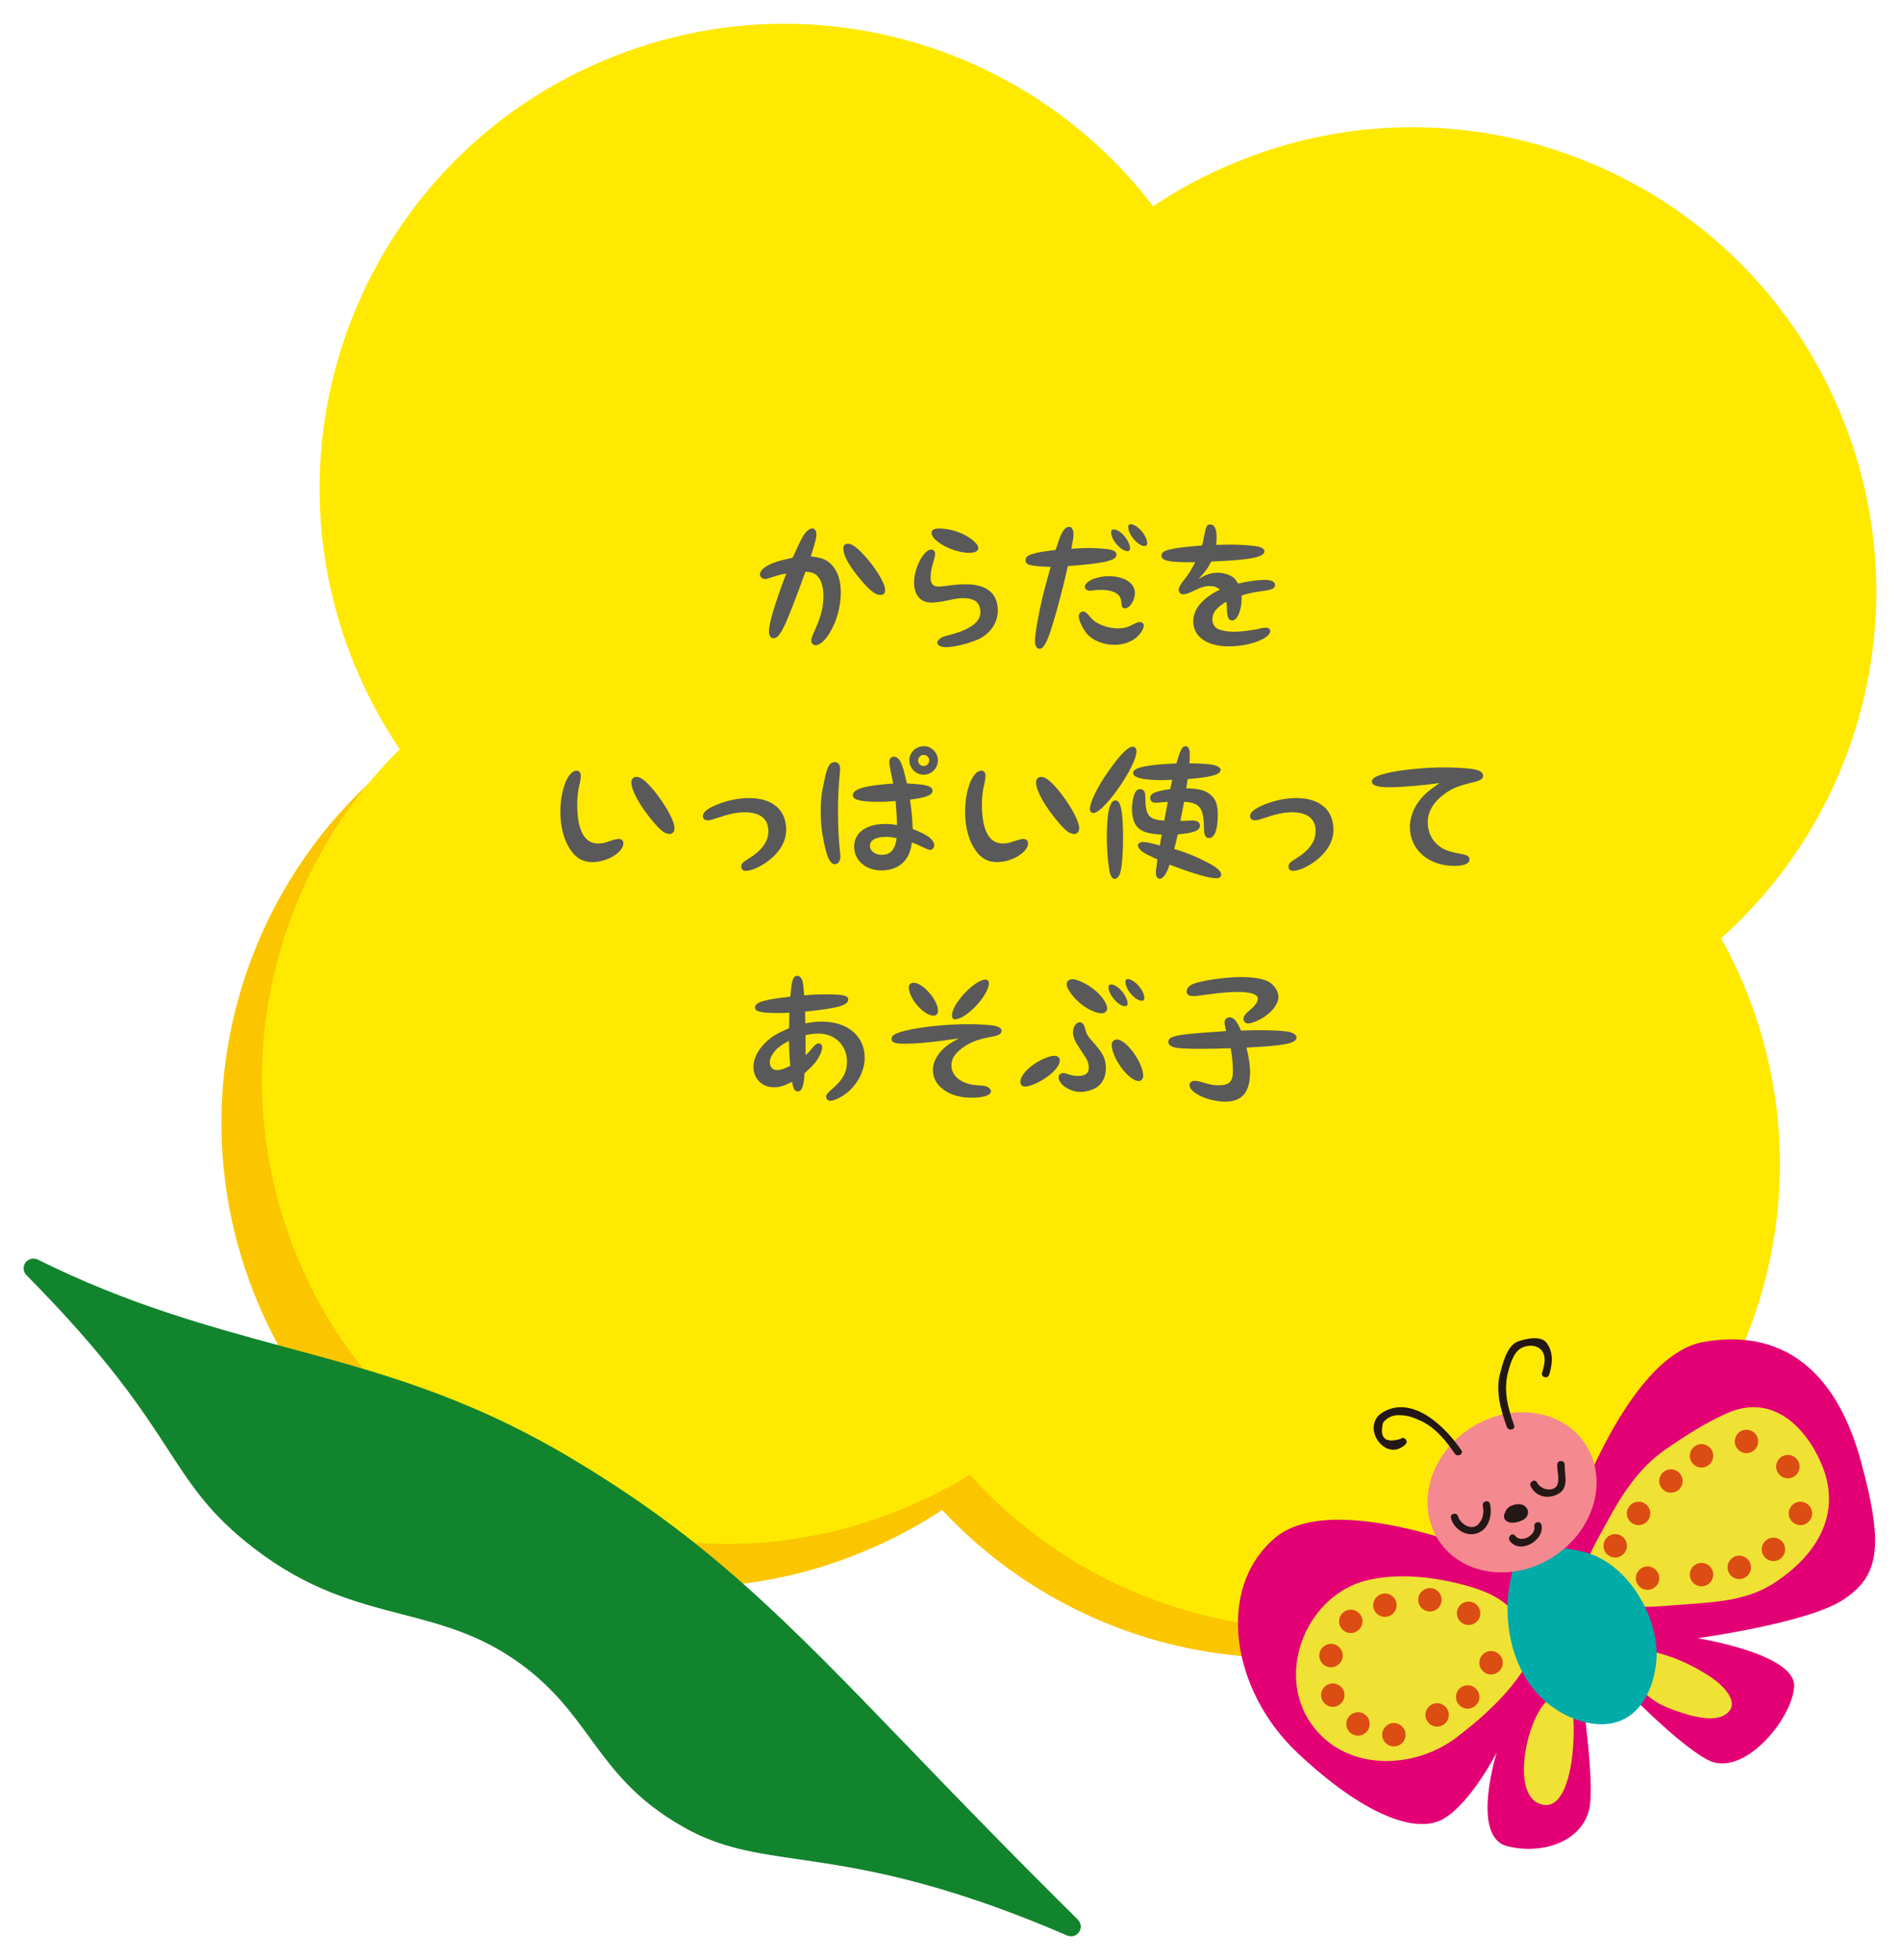 <?xml version="1.0" encoding="UTF-8"?><svg id="_レイヤー_1" xmlns="http://www.w3.org/2000/svg" viewBox="0 0 320 330"><defs><style>.cls-1{fill:#f48990;}.cls-2{fill:#e30075;}.cls-3{fill:#ffe900;}.cls-4{fill:#00aba8;}.cls-5{fill:none;}.cls-6{fill:#db4d12;}.cls-7{fill:#fbc600;}.cls-8{fill:#12842d;}.cls-9{fill:#231815;}.cls-10{fill:#595959;}.cls-11{fill:#f0e135;}</style></defs><rect class="cls-5" x="4" y="4" width="312" height="322"/><g><path class="cls-7" d="M187.7,158.93c16.61,39.83-2.22,85.65-42.12,102.24-39.83,16.67-85.61-2.19-102.25-42.06-16.61-39.88,2.24-85.67,42.12-102.24,39.86-16.68,85.64,2.19,102.25,42.06Z"/><path class="cls-7" d="M288.08,170.8c16.61,39.83-2.22,85.65-42.12,102.24-39.83,16.67-85.61-2.19-102.25-42.06-16.61-39.88,2.24-85.67,42.12-102.24,39.86-16.68,85.64,2.19,102.25,42.06Z"/><path class="cls-3" d="M204.23,52.13c16.61,39.83-2.22,85.65-42.12,102.24-39.83,16.67-85.61-2.19-102.25-42.06-16.61-39.88,2.24-85.67,42.12-102.24,39.86-16.68,85.64,2.19,102.25,42.06Z"/><path class="cls-3" d="M194.52,151.63c16.61,39.83-2.22,85.65-42.12,102.24-39.83,16.67-85.61-2.19-102.25-42.06-16.61-39.88,2.24-85.67,42.12-102.24,39.86-16.68,85.64,2.19,102.25,42.06Z"/><path class="cls-3" d="M293.74,165.93c16.61,39.83-2.22,85.65-42.12,102.24-39.83,16.67-85.61-2.19-102.25-42.06-16.61-39.88,2.24-85.67,42.12-102.24,39.86-16.68,85.64,2.19,102.25,42.06Z"/><path class="cls-3" d="M309.97,69.55c16.61,39.83-2.22,85.65-42.12,102.24-39.83,16.67-85.61-2.19-102.25-42.06-16.61-39.88,2.24-85.67,42.12-102.24,39.86-16.68,85.64,2.19,102.25,42.06Z"/></g><g><g><path class="cls-2" d="M261.71,262.04l2.23-4.11s9.64-29.66,22.98-32c13.33-2.34,22.3,4.89,26.44,19.89,4.14,14.99,2.94,19.67-3.01,23.56-5.95,3.89-24.46,6.43-24.46,6.43,0,0,16.57,2.62,16.28,8.12-.3,5.5-8.61,15.53-14.58,12.35-5.97-3.18-16.79-14.86-16.79-14.86l-9.07-19.37Z"/><path class="cls-2" d="M256.07,263.77s-30.69-13.93-41.37-4.82c-10.01,8.53-7.3,25.65,3.77,36.11,11.08,10.46,20,13.83,24.63,11.16,4.63-2.67,8.98-11.17,8.98-11.17,0,0-4.49,14.26,1.83,15.79,6.31,1.54,13.08-1.11,13.87-6.94,.79-5.83-2.08-23.77-2.08-23.77l-9.63-16.36Z"/><path class="cls-11" d="M255.09,271.49c-2.16-2.49-5.06-3.7-8.2-4.56-5.22-1.43-11.17-2.14-16.5-.91-10.16,2.34-15.71,15.46-9.53,24.23,5.69,8.07,17.31,7.75,24.52,2.21,5.22-4.01,10.6-8.94,13.2-15.1"/><path class="cls-11" d="M266.98,265.85c-.23-3.14,2.03-6.52,3.43-9.15,2.56-4.8,5.47-9.45,10.01-12.61,3.29-2.28,6.89-4.63,10.69-6.26,7.44-3.18,13.05,2.42,15.7,8.73,3.48,8.28-.8,15.29-8.08,20-4.6,2.98-10.12,3.2-15.43,3.59-4.2,.31-8.55,.82-12.66-.33"/><path class="cls-11" d="M261.04,286c-3.51,2.06-6.82,15.55-1.88,17.63,6.53,2.75,6.84-16.62,4.7-19.82"/><path class="cls-11" d="M275.83,277.76c4.34,.24,9.04,2.36,12.57,4.78,1.66,1.14,4.98,4.22,2.21,6.11-2.36,1.62-7.46-.23-9.76-1.15-3.67-1.48-5.75-4.33-7.84-7.54"/><path class="cls-4" d="M256.31,260.96c-3.69,5.95-3.62,18.48,3.56,25.12,3.72,3.44,8.83,5.04,12.59,3.79,3.85-1.27,5.97-5.4,6.47-9.88,.72-6.43-3.47-14.78-9.8-17.84-2.09-1.01-4.41-1.32-6.48-1.57-1.35-.16-3.5-.53-3.88,1.12l-2.46-.73Z"/><path class="cls-1" d="M267.03,243.17c3.89,5.96,1.51,14.41-5.32,18.87-6.83,4.46-15.53,3.25-19.42-2.71-3.89-5.96-1.51-14.41,5.32-18.87,6.83-4.46,15.53-3.25,19.42,2.71Z"/><path class="cls-9" d="M249.73,253.5c.25,1.13,.05,2.36-.81,3.18-1.13,1.09-3.02-.17-3.34-1.37-.21-.77-1.42-.5-1.21,.28,.51,1.88,2.65,3.29,4.6,2.48,1.84-.76,2.37-3.06,1.98-4.85-.17-.79-1.38-.51-1.21,.28Z"/><path class="cls-9" d="M262.27,246.56c-.03,1.01,.31,2.04,.13,3.04-.32,1.8-2.9,1.31-3.51,.02-.35-.73-1.44-.14-1.1,.58,.87,1.84,3,2.27,4.7,1.28,1.81-1.05,.98-3.23,1.03-4.88,.02-.8-1.22-.84-1.24-.04Z"/><path class="cls-9" d="M256.98,253.73c-.61-.69-1.7-.54-2.44-.22-.5,.22-.89,.63-1.04,1.11,0,0,0,0,0,0-.28,.45-.29,1.03,.14,1.39,.73,.62,2.03,.3,2.8-.08,.9-.43,1.23-1.44,.54-2.22Z"/><path class="cls-9" d="M258.41,257.03c.3,1.49-2.3,2.83-3.23,1.53-.47-.65-1.37,.21-.91,.85,1.7,2.35,5.89-.04,5.35-2.66-.16-.79-1.37-.51-1.21,.28Z"/><path class="cls-9" d="M233.01,237.7c-4.1,2.31,.28,8.73,3.71,5.47,.58-.55-.27-1.46-.85-.91-2.6,.76-3.58-.16-2.93-2.76,.78-.92,1.74-1.33,2.88-1.23,1.23-.03,2.51,.49,3.59,1,2.39,1.14,4.15,3.32,5.6,5.46,.45,.66,1.55,.08,1.1-.58-2.54-3.77-8.05-9.3-13.11-6.45Z"/><path class="cls-9" d="M255.65,225.85c-1.88,.7-2.6,3.83-3.04,5.51-.76,2.94,.18,6.12,1.18,8.88,.27,.75,1.49,.48,1.22-.28-1.05-2.88-1.82-5.83-1.04-8.88,.35-1.35,.92-3.41,2.26-4.13,1.39-.75,3.77-.53,3.91,1.8,.05,.8-.18,1.6-.42,2.35-.24,.77,.95,1.12,1.19,.35,.58-1.84,.76-3.76-.43-5.37-.96-1.31-3.65-.67-4.84-.23Z"/></g><g><path class="cls-6" d="M249.31,271.61c0,1.09-.88,1.97-1.97,1.97s-1.97-.88-1.97-1.97,.88-1.97,1.97-1.97,1.97,.88,1.97,1.97Z"/><path class="cls-6" d="M242.8,269.34c0,1.09-.88,1.97-1.97,1.97s-1.97-.88-1.97-1.97,.88-1.97,1.97-1.97,1.97,.88,1.97,1.97Z"/><path class="cls-6" d="M235.22,270.25c0,1.09-.88,1.97-1.97,1.97s-1.97-.88-1.97-1.97,.88-1.97,1.97-1.97,1.97,.88,1.97,1.97Z"/><path class="cls-6" d="M229.47,272.97c0,1.09-.88,1.97-1.97,1.97s-1.97-.88-1.97-1.97,.88-1.97,1.97-1.97,1.97,.88,1.97,1.97Z"/><path class="cls-6" d="M226.14,278.73c0,1.09-.88,1.97-1.97,1.97s-1.97-.88-1.97-1.97,.88-1.97,1.97-1.97,1.97,.88,1.97,1.97Z"/><path class="cls-6" d="M226.44,285.39c0,1.09-.88,1.97-1.97,1.97s-1.97-.88-1.97-1.97,.88-1.97,1.97-1.97,1.97,.88,1.97,1.97Z"/><path class="cls-6" d="M230.68,290.24c0,1.09-.88,1.97-1.97,1.97s-1.97-.88-1.97-1.97,.88-1.97,1.97-1.97,1.97,.88,1.97,1.97Z"/><path class="cls-6" d="M236.73,292.06c0,1.09-.88,1.97-1.97,1.97s-1.97-.88-1.97-1.97,.88-1.97,1.97-1.97,1.97,.88,1.97,1.97Z"/><path class="cls-6" d="M244.01,288.72c0,1.09-.88,1.97-1.97,1.97s-1.97-.88-1.97-1.97,.88-1.97,1.97-1.97,1.97,.88,1.97,1.97Z"/><path class="cls-6" d="M249.16,285.7c0,1.09-.88,1.97-1.97,1.97s-1.97-.88-1.97-1.97,.88-1.97,1.97-1.97,1.97,.88,1.97,1.97Z"/><path class="cls-6" d="M253.09,279.94c0,1.09-.88,1.97-1.97,1.97s-1.97-.88-1.97-1.97,.88-1.97,1.97-1.97,1.97,.88,1.97,1.97Z"/></g><g><path class="cls-6" d="M274,260.25c0,1.09-.88,1.97-1.97,1.97s-1.97-.88-1.97-1.97,.88-1.97,1.97-1.97,1.97,.88,1.97,1.97Z"/><path class="cls-6" d="M277.94,254.8c0,1.09-.88,1.97-1.97,1.97s-1.97-.88-1.97-1.97,.88-1.97,1.97-1.97,1.97,.88,1.97,1.97Z"/><path class="cls-6" d="M283.39,249.34c0,1.09-.88,1.97-1.97,1.97s-1.97-.88-1.97-1.97,.88-1.97,1.97-1.97,1.97,.88,1.97,1.97Z"/><path class="cls-6" d="M288.54,245.1c0,1.09-.88,1.97-1.97,1.97s-1.97-.88-1.97-1.97,.88-1.97,1.97-1.97,1.97,.88,1.97,1.97Z"/><path class="cls-6" d="M296.11,242.68c0,1.09-.88,1.97-1.97,1.97s-1.97-.88-1.97-1.97,.88-1.97,1.97-1.97,1.97,.88,1.97,1.97Z"/><path class="cls-6" d="M303.08,246.92c0,1.09-.88,1.97-1.97,1.97s-1.97-.88-1.97-1.97,.88-1.97,1.97-1.97,1.97,.88,1.97,1.97Z"/><path class="cls-6" d="M305.2,254.8c0,1.09-.88,1.97-1.97,1.97s-1.97-.88-1.97-1.97,.88-1.97,1.97-1.97,1.97,.88,1.97,1.97Z"/><path class="cls-6" d="M300.65,260.85c0,1.09-.88,1.97-1.97,1.97s-1.97-.88-1.97-1.97,.88-1.97,1.97-1.97,1.97,.88,1.97,1.97Z"/><path class="cls-6" d="M294.9,263.88c0,1.09-.88,1.97-1.97,1.97s-1.97-.88-1.97-1.97,.88-1.97,1.97-1.97,1.97,.88,1.97,1.97Z"/><path class="cls-6" d="M288.54,265.1c0,1.09-.88,1.97-1.97,1.97s-1.97-.88-1.97-1.97,.88-1.97,1.97-1.97,1.97,.88,1.97,1.97Z"/><path class="cls-6" d="M279.45,265.7c0,1.09-.88,1.97-1.97,1.97s-1.97-.88-1.97-1.97,.88-1.97,1.97-1.97,1.97,.88,1.97,1.97Z"/></g></g><path class="cls-8" d="M180.61,325.99c.44-.07,.87-.31,1.13-.72,.45-.64,.35-1.5-.21-2.09-11.12-10.99-20.14-20.32-28.09-28.57-21.43-22.23-34.4-35.63-57.94-49.52-17.2-10.13-31.79-14.07-47.24-18.23-13.01-3.54-26.49-7.14-41.93-14.81-.28-.14-.62-.16-.94-.15-.43,.07-.84,.3-1.11,.67-.45,.66-.39,1.54,.16,2.1,13.75,13.89,19.35,22.44,23.85,29.37,4.15,6.35,7.14,10.97,14.47,16.61,9.11,7.02,17.12,9.1,24.88,11.11,6.55,1.7,12.71,3.3,19.13,7.73,6.03,4.14,9.34,8.67,12.56,13.07,3.95,5.4,7.69,10.5,15.91,15.12,6.06,3.4,11.58,4.24,19.26,5.35,9.88,1.44,23.43,3.4,45.24,12.84,.27,.1,.56,.14,.87,.11Z"/><g><path class="cls-10" d="M139.86,94.88c1.15,1.06,1.75,2.71,1.75,4.92s-.67,4.78-1.85,6.72c-.77,1.3-1.7,2.11-2.42,2.11-.38,0-.7-.34-.7-.74,0-.38,.12-.77,.55-1.68,1.1-2.45,1.49-3.98,1.49-5.93,0-1.42-.34-2.54-.96-3.26-.46-.5-.96-.7-2.06-.77-3.48,9.55-4.3,11.21-5.42,11.21-.43,0-.74-.5-.74-1.13,0-1.37,1.06-4.92,2.93-9.77-.82,.14-1.3,.26-2.3,.58-.91,.31-1.01,.34-1.3,.34-.46,0-.84-.36-.84-.79s.43-.96,1.13-1.37c1.01-.6,1.99-.91,4.37-1.42,1.13-2.45,1.3-2.83,1.75-3.6,.5-.84,1.08-1.34,1.56-1.34,.41,0,.7,.41,.7,.98s-.14,1.2-.94,3.74c1.7,.17,2.5,.48,3.31,1.2Zm5.54-1.56c1.99,2.11,3.67,4.85,3.67,6,0,.58-.24,.84-.82,.84-.89,0-1.97-.89-3.79-3.17-1.63-2.02-2.42-3.55-2.42-4.63,0-.53,.22-.79,.7-.82,.62-.05,1.42,.48,2.66,1.78Z"/><path class="cls-10" d="M159.68,101.07c-1.44,.29-2.09,.38-2.83,.38-1.82,0-2.9-1.25-2.9-3.41,0-2.4,1.63-5.52,2.88-5.52,.41,0,.67,.29,.67,.77q0,.34-.38,1.58c-.26,.86-.38,1.61-.38,2.33,0,1.13,.38,1.56,1.42,1.56,.22,0,.67-.05,1.06-.1,1.61-.22,2.45-.29,3.38-.29,3.58,0,5.45,1.51,5.45,4.44,0,2.04-1.3,3.94-3.34,4.85-1.56,.7-4.08,1.3-5.42,1.3-.82,0-1.42-.31-1.42-.77,0-.26,.22-.53,.58-.77,.38-.22,.55-.29,1.61-.55,3.36-.89,5.06-2.16,5.06-3.79s-.98-2.38-2.9-2.38c-.65,0-1.15,.07-2.52,.36Zm3.24-10.75c1.1,.65,1.85,1.42,1.85,1.94s-.58,.82-1.54,.82c-2.64,0-6.34-1.97-6.34-3.36,0-.48,.43-.74,1.25-.74,1.58,0,3.36,.48,4.78,1.34Z"/><path class="cls-10" d="M183.2,92.26c1.42,0,3.29,.14,3.86,.29,.67,.17,.98,.43,.98,.84,0,.98-1.92,1.44-8.19,1.92-.82,3.67-1.68,6.94-2.69,10.23-.82,2.66-1.42,3.7-2.11,3.7-.43,0-.74-.55-.74-1.3,0-1.2,.6-4.61,1.3-7.51,.34-1.39,.48-1.87,1.34-4.99-3.5-.12-4.22-.31-4.22-1.13,0-.89,1.03-1.22,5.06-1.73,.67-2.02,.77-2.28,1.01-2.74,.38-.77,.82-1.15,1.3-1.15,.41,0,.7,.5,.7,1.25,0,.46-.05,.79-.36,2.45,1.58-.1,2.14-.12,2.76-.12Zm9.43,13.08c0,.6-.67,1.58-1.46,2.16-.96,.7-2.18,1.06-3.5,1.06-1.85,0-3.67-.74-4.66-1.92-.65-.77-1.32-2.21-1.32-2.83,0-.48,.31-.86,.72-.86,.31,0,.58,.17,1.01,.7,.62,.77,1.13,1.15,1.9,1.49,.91,.41,1.99,.65,2.95,.65,1.03,0,1.61-.14,2.64-.7,.5-.26,.79-.36,1.06-.36,.38,0,.67,.26,.67,.62Zm-1.49-5.54c0,1.3-.86,2.62-1.68,2.62-.36,0-.55-.24-.58-.74-.05-.82-.22-1.27-.65-1.63-.53-.46-1.56-.74-2.74-.74-.36,0-.84,.02-1.22,.07-.29,.05-.55,.07-.7,.07-.46,0-.86-.29-.86-.62,0-.96,1.94-1.82,4.06-1.82,2.57,0,4.37,1.15,4.37,2.81Zm-.82-7.44c0,.29-.14,.43-.43,.43-1.1,0-2.76-1.92-2.76-3.17,0-.31,.14-.48,.46-.48,1.1,0,2.74,1.92,2.74,3.22Zm2.9-.89c0,.29-.17,.46-.46,.46-1.08,0-2.74-1.92-2.74-3.19,0-.34,.1-.46,.38-.48,1.08-.05,2.81,1.9,2.81,3.22Z"/><path class="cls-10" d="M200.27,94.66c-3.46,0-4.66-.29-4.66-1.1,0-.94,1.39-1.27,6.82-1.73,.17-.6,.24-.82,.38-1.61,.34-1.7,.46-1.92,1.01-1.92,.72,0,1.08,.72,1.08,2.14,0,.43-.02,.72-.07,1.3,1.92-.05,2.02-.05,2.33-.05,1.94,0,4.15,.17,4.9,.38,.6,.17,.89,.41,.89,.74,0,1.01-2.35,1.46-8.95,1.73-.6,1.15-.86,1.54-2.14,2.95,1.27-.79,2.11-1.06,3.24-1.06,.84,0,1.68,.22,2.33,.6,.43,.24,.67,.53,1.1,1.22,1.73-.41,3.38-.62,4.54-.62,1.03,0,1.68,.31,1.68,.84,0,.58-.48,.82-1.92,1.01-1.51,.19-2.54,.41-3.72,.77v.55c0,1.97-.74,3.67-1.58,3.67-.6,0-.84-.53-.89-1.8l-.02-.7c0-.1-.05-.36-.1-.67-1.73,1.08-2.33,1.85-2.33,3,0,.7,.36,1.3,.91,1.58,.62,.29,1.63,.48,2.71,.48,1.18,0,3.19-.24,4.39-.55,.41-.1,.79-.14,1.03-.14,.41,0,.7,.24,.7,.58,0,1.25-3.53,2.57-6.94,2.57-3.72,0-6.02-1.61-6.02-4.22,0-2.06,1.56-3.91,4.51-5.35-.65-.46-1.03-.58-1.73-.58-.82,0-1.42,.17-2.64,.77-1.03,.5-1.39,.62-1.82,.62s-.77-.31-.77-.74c0-.41,.22-.82,.79-1.54,.91-1.15,1.2-1.61,1.99-3.12h-1.03Z"/><path class="cls-10" d="M104.99,141.97c0,1.51-2.71,3.17-5.21,3.17-1.82,0-3.1-.86-4.18-2.86-.77-1.44-1.22-3.48-1.22-5.57,0-3.72,1.27-6.96,2.74-6.96,.43,0,.7,.34,.7,.89,0,.26-.07,.74-.17,1.2-.34,1.39-.43,2.3-.43,3.67,0,4.27,1.2,6.5,3.5,6.5,.65,0,1.03-.07,2.04-.43,.77-.24,1.13-.34,1.44-.34,.48,0,.79,.29,.79,.72Zm5.78-8.06c1.63,2.14,2.83,4.46,2.83,5.52,0,.58-.34,.98-.84,.98-.74,0-1.46-.53-2.71-2.02-2.21-2.59-3.72-5.28-3.72-6.65,0-.58,.34-.94,.86-.94,.84,0,1.9,.91,3.58,3.1Z"/><path class="cls-10" d="M120.75,137.72c-.91,.31-1.15,.38-1.54,.38-.53,0-.84-.26-.84-.67,0-.67,.7-1.25,2.26-1.92,1.8-.74,3.72-1.15,5.52-1.15,3.94,0,6.26,1.99,6.26,5.33,0,1.99-1.1,3.84-3.19,5.38-1.3,.94-2.69,1.54-3.6,1.54-.48,0-.77-.26-.77-.7,0-.48,.22-.74,1.22-1.34,2.23-1.37,3.34-2.88,3.34-4.63,0-2.09-1.39-3.19-4.03-3.19-1.27,0-2.69,.31-4.63,.98Z"/><path class="cls-10" d="M141.49,129.47c0,.24-.05,.77-.1,1.27-.14,1.46-.26,3.84-.26,5.83,0,2.23,.14,5.23,.31,6.5,.05,.48,.1,.94,.1,1.15,0,.72-.38,1.27-.91,1.27-.7,0-1.18-.77-1.61-2.59-.58-2.38-.79-4.1-.79-6.31s.17-3.31,.82-6.12c.38-1.56,.79-2.16,1.51-2.16,.6,0,.94,.43,.94,1.15Zm14.67,2.81c.6,.19,.89,.48,.89,.84,0,.74-.96,1.15-3.79,1.51,.26,1.75,.36,2.71,.46,4.94,1.39,.55,1.92,.82,2.57,1.25,.65,.43,1.06,1.01,1.06,1.49,0,.41-.34,.77-.7,.77-.24,0-.48-.1-1.32-.5-.96-.46-.98-.46-1.75-.74-.19,1.32-.46,2.06-.98,2.81-.89,1.22-2.35,1.9-4.13,1.9-2.66,0-4.61-1.68-4.61-4.01s1.99-3.82,5.28-3.82c.67,0,1.1,.05,1.94,.17-.05-1.58-.1-2.38-.24-4.03-1.39,.12-2.02,.14-2.86,.14-2.98,0-4.34-.34-4.34-1.1,0-1.06,1.92-1.63,6.79-1.99-.26-1.32-.31-1.56-.48-2.38-.1-.48-.17-.94-.17-1.22,0-.55,.31-.91,.74-.91,.96,0,1.46,1.01,2.21,4.49,2.47,.17,2.9,.22,3.43,.41Zm-6.98,8.62c-1.68,0-2.66,.55-2.66,1.46s.86,1.56,2.04,1.56c1.25,0,2.04-.72,2.33-2.11,.02-.1,.07-.31,.12-.7-.86-.17-1.3-.22-1.82-.22Zm8.78-12.87c0,1.32-1.08,2.4-2.4,2.4s-2.4-1.08-2.4-2.42,1.08-2.38,2.45-2.38c1.27,0,2.35,1.08,2.35,2.4Zm-3.34,0c0,.5,.41,.94,.94,.94s.94-.41,.94-.94-.43-.94-.96-.94c-.48,0-.91,.43-.91,.94Z"/><path class="cls-10" d="M173.15,141.97c0,1.51-2.71,3.17-5.21,3.17-1.82,0-3.1-.86-4.18-2.86-.77-1.44-1.22-3.48-1.22-5.57,0-3.72,1.27-6.96,2.74-6.96,.43,0,.7,.34,.7,.89,0,.26-.07,.74-.17,1.2-.34,1.39-.43,2.3-.43,3.67,0,4.27,1.2,6.5,3.5,6.5,.65,0,1.03-.07,2.04-.43,.77-.24,1.13-.34,1.44-.34,.48,0,.79,.29,.79,.72Zm5.78-8.06c1.63,2.14,2.83,4.46,2.83,5.52,0,.58-.34,.98-.84,.98-.74,0-1.46-.53-2.71-2.02-2.21-2.59-3.72-5.28-3.72-6.65,0-.58,.34-.94,.86-.94,.84,0,1.9,.91,3.58,3.1Z"/><path class="cls-10" d="M191.41,126.49c0,2.5-5.52,10.39-7.25,10.39-.36,0-.6-.29-.6-.67,0-1.15,1.32-3.82,3.19-6.46,1.97-2.78,3.26-4.08,4.06-4.03,.36,.02,.6,.31,.6,.77Zm-2.26,14.43c0,2.66-.17,4.85-.46,5.95-.17,.65-.55,1.1-.94,1.1-.43,0-.77-.53-.91-1.42-.26-1.51-.43-3.67-.43-5.54,0-4.2,.48-6.26,1.46-6.26,.89,0,1.27,1.85,1.27,6.17Zm8.09-8.69c.05-.26,.12-.62,.19-.94-.72,.02-1.32,.05-1.66,.05-3.22,0-4.94-.41-4.94-1.2,0-.91,2.18-1.39,7.3-1.61,.67-2.3,.98-2.9,1.54-2.9,.46,0,.72,.5,.72,1.39,0,.36-.02,.77-.07,1.49,2.26,.02,3.65,.14,4.32,.34,.58,.19,.94,.46,.94,.74,0,.82-1.54,1.25-5.57,1.58-.07,.62-.1,.74-.22,1.54,2.23,.07,3.26,.36,4.13,1.13,.86,.74,1.18,1.66,1.18,3.38,0,2.45-.53,3.86-1.44,3.86-.67,0-.89-.48-.89-1.82-.05-3.26-.74-4.13-3.34-4.27-.22,1.1-.22,1.2-.36,1.87l-.26,1.34c.5,0,.79,0,1.18-.02,.34-.02,.7-.05,.84-.05,.79,0,1.27,.34,1.27,.89,0,.41-.31,.74-.91,.96-.67,.24-1.08,.31-2.83,.5-.29,1.3-.36,1.56-.6,2.45,2.09,.62,3.6,1.25,5.42,2.18,1.7,.86,2.5,1.54,2.5,2.14,0,.36-.34,.62-.79,.62-1.25,0-3.94-.79-7.9-2.3-.53,1.56-1.1,2.38-1.66,2.38-.38,0-.65-.38-.65-.91s0-.53,.26-2.35c-1.3-.58-2.02-.94-2.47-1.25-.48-.31-.82-.79-.82-1.13,0-.31,.38-.55,.89-.55s1.08,.12,2.81,.58l.14-.91,.17-.91c-1.97-.14-2.9-.36-3.67-.89-.86-.58-1.34-1.78-1.34-3.41,0-.91,.14-1.82,.41-2.52,.22-.55,.53-.84,.98-.84,.58,0,.86,.43,.86,1.34,0,3.1,.58,3.82,3.19,3.96l.19-1.03,.22-1.15,.19-.98c-.89,.05-.96,.07-1.3,.1-.31,.02-.62,.05-.79,.05-.53,0-.89-.29-.89-.77,0-.79,.74-1.13,3.38-1.54l.14-.6Z"/><path class="cls-10" d="M212.92,137.72c-.91,.31-1.15,.38-1.54,.38-.53,0-.84-.26-.84-.67,0-.67,.7-1.25,2.26-1.92,1.8-.74,3.72-1.15,5.52-1.15,3.94,0,6.26,1.99,6.26,5.33,0,1.99-1.1,3.84-3.19,5.38-1.3,.94-2.69,1.54-3.6,1.54-.48,0-.77-.26-.77-.7,0-.48,.22-.74,1.22-1.34,2.23-1.37,3.34-2.88,3.34-4.63,0-2.09-1.39-3.19-4.03-3.19-1.27,0-2.69,.31-4.63,.98Z"/><path class="cls-10" d="M233.96,132.54c-2.02,0-2.9-.31-2.9-.96,0-.58,.72-.98,2.54-1.42,2.28-.55,6.34-.96,9.53-.96,2.57,0,4.92,.19,5.71,.46,.65,.22,.94,.53,.94,.94,0,.48-.41,.79-1.37,1.03-2.76,.65-3.84,1.08-5.14,2.04-1.87,1.37-2.81,2.98-2.81,4.82s.94,3.41,2.42,4.3c.7,.41,1.78,.74,3.24,.98,.96,.17,1.37,.43,1.37,.91,0,.72-.89,1.1-2.57,1.1-4.34,0-7.46-2.74-7.46-6.55,0-2.18,1.13-4.37,3.12-6.02,.48-.38,.6-.48,1.87-1.37-3.05,.41-6.46,.7-8.5,.7Z"/><path class="cls-10" d="M135.68,175.36c0,1.22,0,1.49-.02,2.3,.53-.48,.67-.62,1.03-1.08,.58-.7,.86-.91,1.2-.91s.58,.29,.58,.67c0,.62-.46,1.63-1.15,2.52-.43,.55-.84,.96-1.82,1.82-.1,2.11-.46,3.07-1.13,3.07-.53,0-.77-.41-.96-1.61-1.46,.72-2.14,.91-3.1,.91-1.97,0-3.41-1.46-3.41-3.43,0-1.54,.89-3.17,2.5-4.54,.86-.72,1.58-1.13,3.5-1.99,.02-1.54,.02-1.66,.05-2.59-.96,.05-1.39,.05-2.02,.05-2.78,0-3.77-.24-3.77-.94,0-.5,.53-.89,1.68-1.15,.79-.22,1.61-.34,4.27-.67,.22-2.81,.46-3.5,1.2-3.5,.41,0,.74,.41,.89,1.06,.1,.48,.14,1.03,.24,2.23,1.58-.14,2.38-.17,3.6-.17,3,0,3.82,.19,3.82,.89,0,.96-1.82,1.46-7.27,2.02l.02,.82c.02,.55,.02,.67,.02,1.15,1.27-.22,1.9-.29,2.78-.29,4.34,0,7.22,2.42,7.22,6.1,0,2.06-1.08,4.25-2.81,5.74-.96,.82-2.3,1.49-2.98,1.49-.38,0-.7-.31-.7-.67,0-.38,.19-.62,1.3-1.58,1.58-1.42,2.21-2.64,2.21-4.34,0-2.74-2.04-4.73-4.8-4.73-.7,0-1.2,.07-2.18,.26v1.1Zm-4.9,1.3c-.72,.72-1.13,1.54-1.13,2.23,0,.74,.5,1.27,1.22,1.27,.6,0,1.13-.17,2.23-.72-.17-1.82-.19-2.52-.22-4.2-1.1,.58-1.58,.91-2.11,1.42Z"/><path class="cls-10" d="M152.12,175.72c-1.39,0-1.97-.24-1.97-.82s.65-.96,2.38-1.39c2.57-.62,6.86-1.08,10.44-1.08,2.18,0,4.22,.14,4.85,.34,.58,.19,.86,.43,.86,.79,0,.22-.14,.46-.36,.58-.31,.19-.5,.26-1.94,.53-1.94,.38-3.22,.94-4.44,1.87-1.18,.91-1.7,1.78-1.7,2.81,0,1.92,1.85,3.29,4.63,3.38,.86,.05,1.08,.1,1.44,.26,.36,.19,.58,.48,.58,.74,0,.67-1.22,1.08-3.29,1.08-3.77,0-6.48-1.97-6.48-4.68,0-1.68,1.22-3.46,3.26-4.68,.24-.12,.46-.26,1.1-.62-4.61,.67-6.96,.89-9.36,.89Zm5.86-5.57c0,.55-.26,.84-.77,.84-1.61,0-4.15-2.88-4.15-4.75,0-.48,.31-.79,.82-.79,1.54,0,4.1,2.93,4.1,4.71Zm8.57-4.63c0,2.04-3.82,6.1-5.74,6.1-.29,0-.48-.26-.48-.65,0-.89,.77-2.26,2.06-3.67,1.25-1.37,2.76-2.38,3.55-2.38,.38,0,.6,.22,.6,.6Z"/><path class="cls-10" d="M178.5,178.51c0,.77-.79,1.82-2.06,2.74-1.32,.96-2.95,1.68-3.82,1.68-.46,0-.77-.31-.77-.79,0-.82,.79-1.87,2.09-2.83,1.13-.84,2.78-1.56,3.6-1.56,.58,0,.96,.31,.96,.77Zm1.34,2.33c.7,.24,1.13,.31,1.75,.31,1.18,0,1.78-.46,1.78-1.34s-.17-1.3-1.22-2.83c-1.08-1.58-1.44-2.35-1.44-3.17,0-.89,.53-1.7,1.13-1.7,.46,0,.72,.31,.94,1.15,.26,.96,.34,1.1,1.61,2.52,1.42,1.63,1.87,2.59,1.87,4.1,0,1.34-.58,2.57-1.56,3.19-.67,.43-1.82,.77-2.69,.77-1.85,0-3.72-1.27-3.72-2.5,0-.36,.29-.65,.74-.67,.19-.02,.48,.05,.82,.17Zm4.73-13.99c1.15,1.01,1.9,2.16,1.9,2.93,0,.5-.41,.84-1.01,.82-.94-.05-2.23-.65-3.41-1.58-1.34-1.1-2.4-2.54-2.4-3.34,0-.46,.36-.77,.91-.82,.86-.05,2.71,.86,4.01,1.99Zm5.35,2.14c0,.26-.17,.41-.46,.41-1.08,0-2.76-1.94-2.76-3.17,0-.31,.12-.46,.38-.48,1.13-.07,2.83,1.9,2.83,3.24Zm2.62,12.15c0,.5-.38,.91-.84,.86-1.7-.14-4.46-3.91-4.46-6.12,0-.48,.34-.84,.84-.86,1.56-.1,4.46,3.89,4.46,6.12Zm.19-13.13c0,.34-.14,.48-.43,.48-1.1,0-2.76-1.92-2.76-3.19,0-.31,.12-.46,.38-.46,1.13,0,2.81,1.9,2.81,3.17Z"/><path class="cls-10" d="M211.21,173.44c3.7,0,5.57,.12,6.31,.41,.55,.22,.84,.5,.84,.82,0,.98-1.97,1.39-8.42,1.7,.48,2.14,.6,3.05,.6,4.08,0,3.43-1.32,5.02-4.18,5.02s-6.02-1.49-6.02-2.78c0-.43,.36-.72,.89-.72,.38,0,.7,.07,1.46,.29,1.13,.36,1.7,.46,2.5,.46,1.85,0,2.45-.58,2.45-2.38,0-1.25-.1-2.33-.36-3.86-2.52,.07-3.29,.1-4.85,.1-2.86,0-4.06-.07-4.7-.26-.62-.19-.96-.5-.96-.91,0-.65,.7-.98,2.52-1.22,1.44-.19,3.36-.34,7.22-.6-.22-.89-.26-1.1-.26-1.49,0-.48,.34-.82,.86-.82,.67,0,1.2,.6,1.9,2.23,1.13-.05,1.75-.05,2.21-.05Zm2.23-8.26c1.06,.46,1.87,1.61,1.87,2.66s-.86,2.33-2.35,3.34c-.94,.62-2.14,1.13-2.74,1.13-.43,0-.79-.34-.79-.74,0-.43,.29-.84,.96-1.42,.98-.79,1.46-1.46,1.46-2.02,0-.74-1.18-1.13-3.55-1.13-1.18,0-2.76,.14-5.28,.48-1.39,.19-1.66,.22-2.06,.22-.72,0-1.1-.26-1.1-.77,0-.67,.58-1.18,1.73-1.49,1.94-.53,5.11-.94,7.42-.94,1.92,0,3.43,.22,4.44,.67Z"/></g></svg>